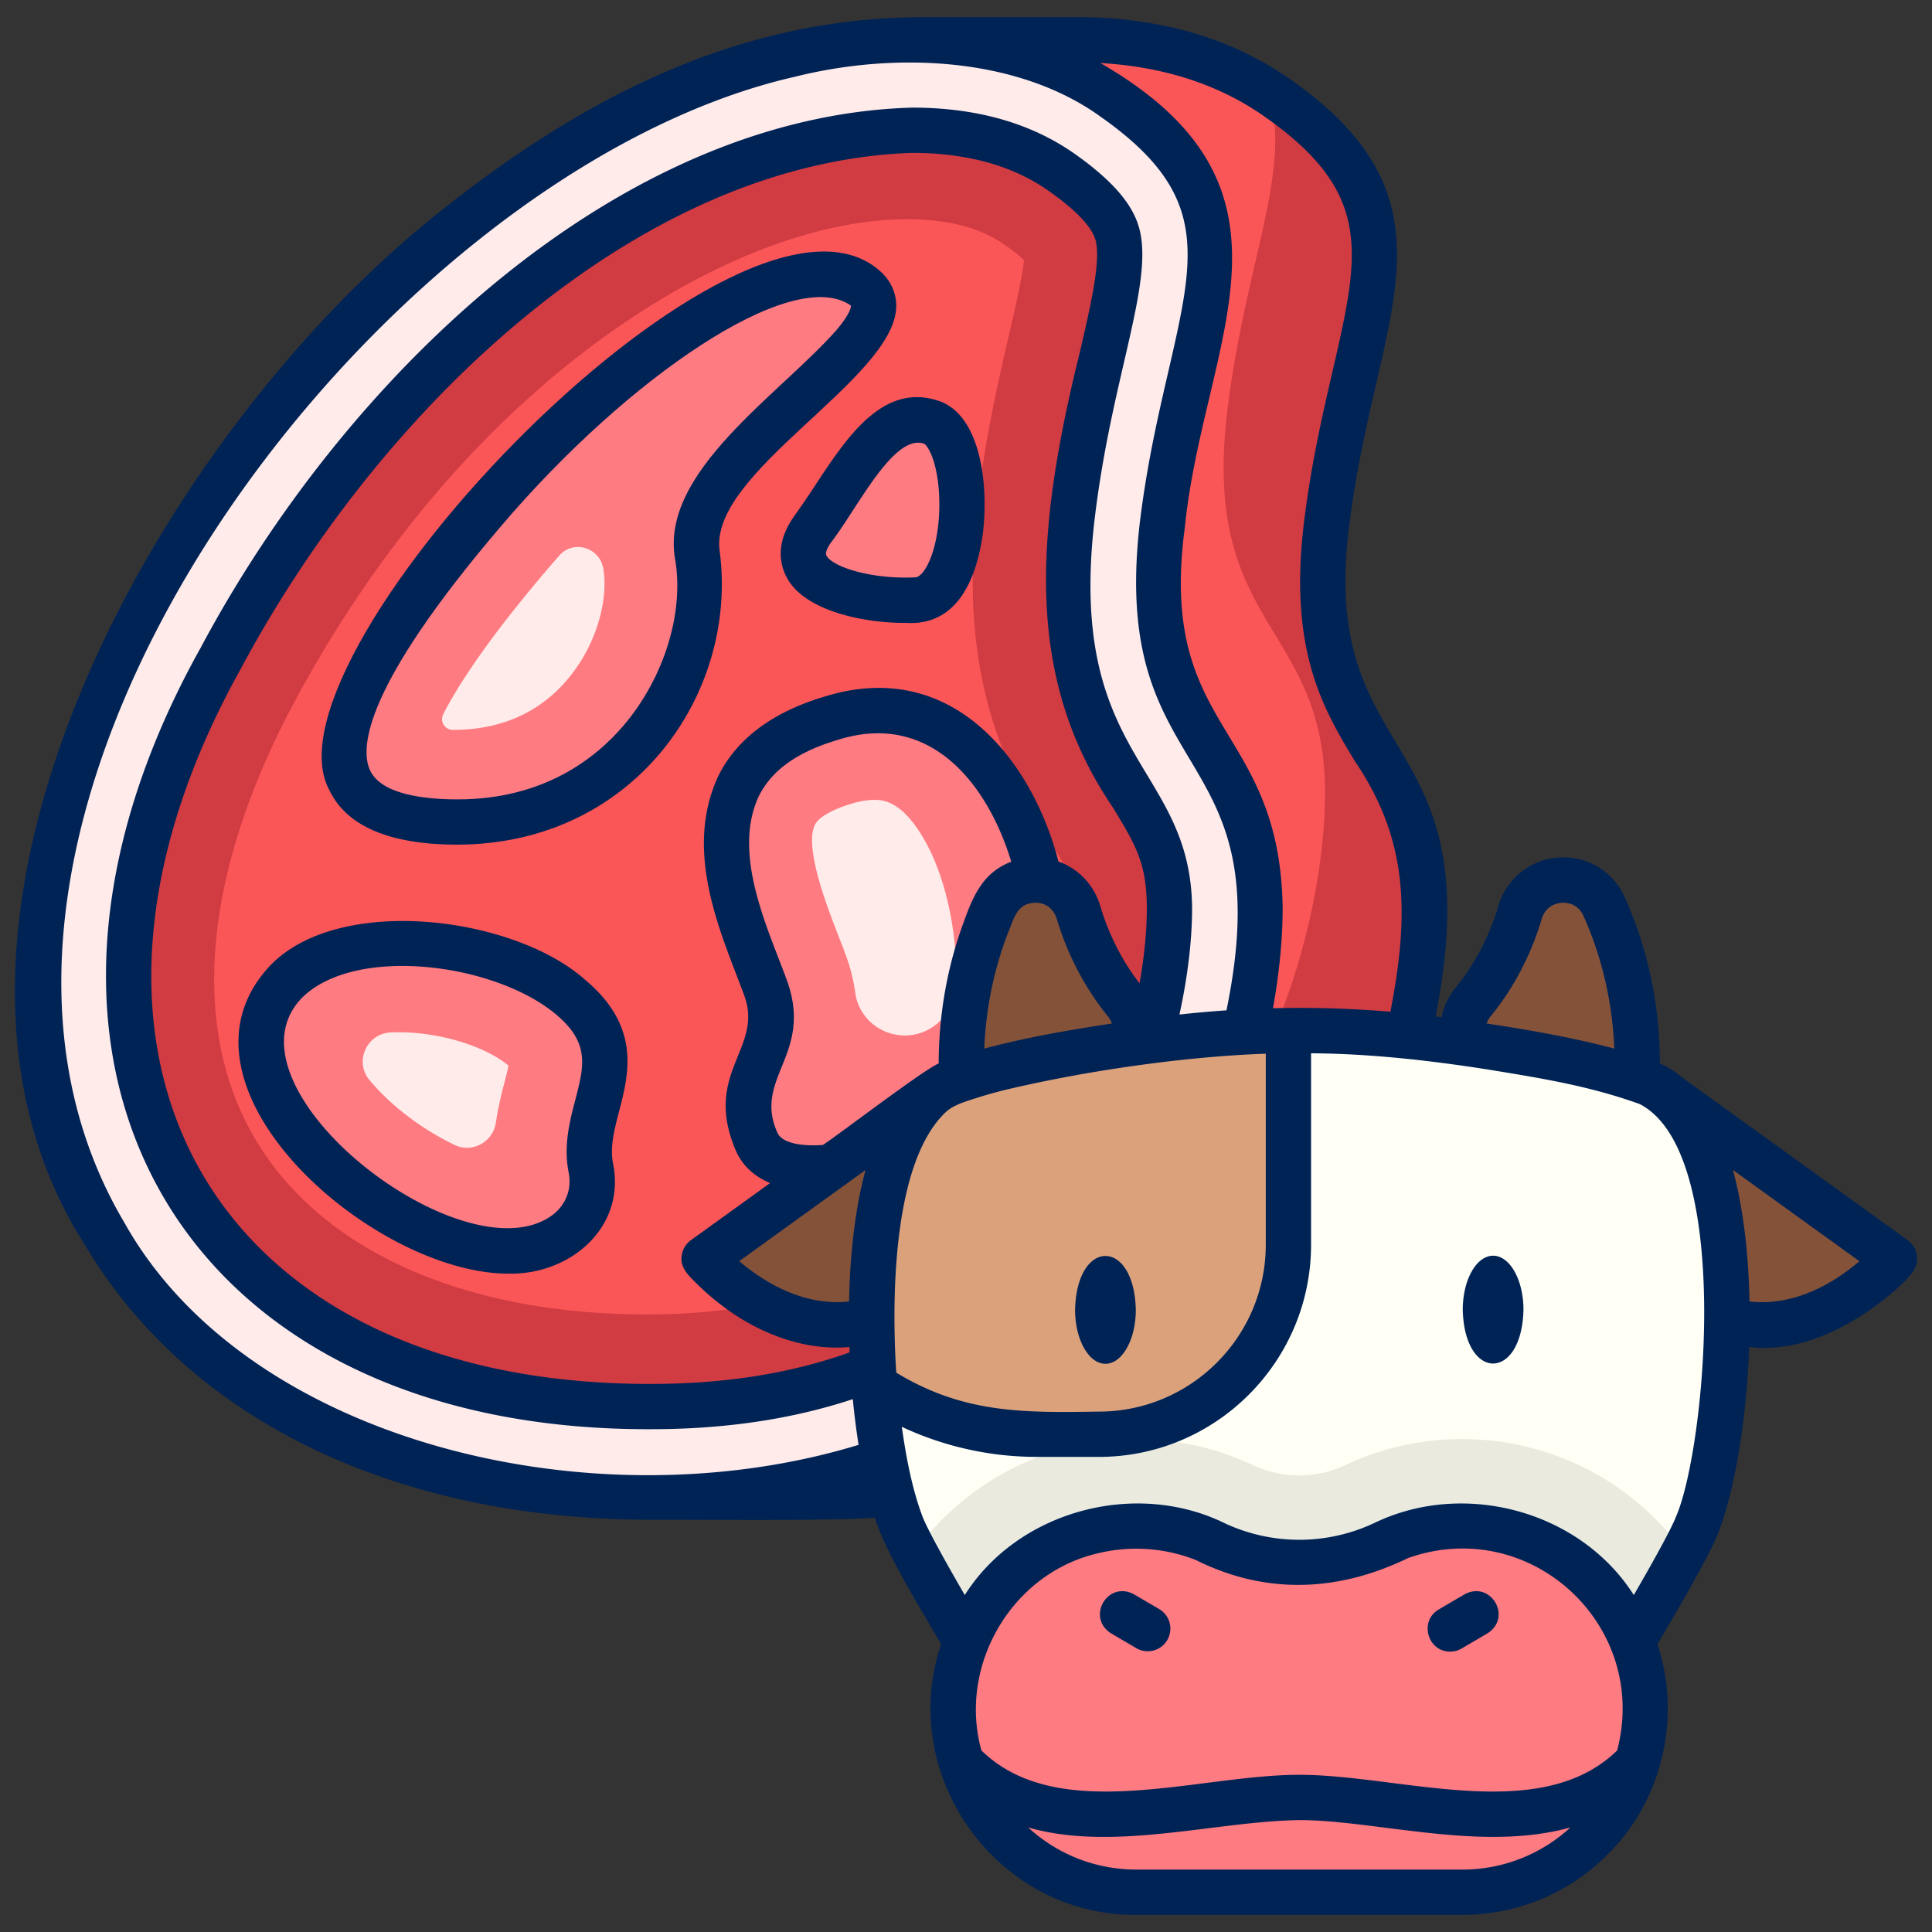 <svg xmlns="http://www.w3.org/2000/svg" width="140" height="140" fill="none"><rect width="100%" height="100%" fill="#333333" stroke="none"/><path fill="#FFEBE9" d="M80.338 6.993C63.354-4.942 29.165 8.63 9.855 44.5s.965 63.872 37.012 63.872S90.959 78.03 90.959 65.684 81.948 53.76 83.88 37.94s8.367-22.578-3.54-30.946"/><path fill="#D13B42" d="M46.867 101.811c-15.574 0-27.953-5.77-33.962-15.83-6.08-10.179-5.112-23.805 2.728-38.369 6.44-11.962 15.019-21.95 24.81-28.881C49.01 12.665 58 9.325 65.756 9.325c4.304 0 7.941 1.022 10.81 3.037 3.76 2.643 4.028 4.218 4.142 4.89.323 1.898-.35 4.812-1.2 8.501-.75 3.246-1.598 6.925-2.144 11.39-1.344 11.012 1.824 16.25 4.37 20.458 1.66 2.746 2.663 4.404 2.663 8.083 0 5.501-1.914 14.606-7.308 22.161-6.615 9.267-16.783 13.966-30.222 13.966"/><path fill="#FB5657" d="M46.867 95.248c-13.208 0-23.533-4.604-28.328-12.632-4.85-8.118-3.829-19.444 2.873-31.893 5.962-11.075 13.854-20.286 22.823-26.636 7.468-5.288 15.111-8.2 21.52-8.2 2.928 0 5.296.62 7.037 1.844a13 13 0 0 1 1.412 1.118c-.127 1.252-.674 3.62-1.091 5.428-.786 3.408-1.676 7.264-2.263 12.071-1.618 13.263 2.526 20.115 5.268 24.65 1.488 2.459 1.716 2.837 1.716 4.686 0 3.649-1.282 11.619-6.086 18.348-5.388 7.547-13.527 11.216-24.881 11.216"/><path fill="#FB5657" d="M95.774 37.939c1.931-15.82 8.368-22.578-3.54-30.946-3.92-2.754-8.755-4.148-14.112-4.224H66.285v.001c5.333.087 10.149 1.479 14.053 4.223 11.909 8.368 5.472 15.126 3.54 30.946-1.93 15.82 7.081 15.4 7.081 27.745s-8.046 42.689-44.092 42.689h11.895c36.047 0 44.093-30.343 44.093-42.689s-9.012-11.925-7.08-27.745"/><path fill="#D13B42" d="M95.774 37.939c1.931-15.82 8.368-22.578-3.54-30.946-.082-.058-.167-.111-.25-.168 1.605 5.699-1.744 12.245-3.046 22.91-1.93 15.82 7.08 15.4 7.08 27.746 0 6.524-2.248 18.074-9.687 27.516-5.595 11.775-17.175 23.376-39.464 23.376h11.895c36.047 0 44.093-30.343 44.093-42.689s-9.012-11.925-7.08-27.745"/><path fill="#FF7B82" d="M62.423 20.832c-3.869-3.868-16.327 2.79-27.689 16.092-11.362 13.303-14.795 22.53-1.921 22.53s18.667-11.802 17.38-19.312 15.984-15.555 12.23-19.31"/><path fill="#FFEBE9" d="M32.813 52.89a.78.78 0 0 1-.697-1.13c1.04-2.036 3.184-5.394 7.608-10.574q.4-.468.805-.928c1.028-1.169 2.93-.59 3.187.946l.008.047c.336 1.96-.331 5.288-2.59 7.967-2.054 2.437-4.854 3.673-8.321 3.673"/><path fill="#FF7B82" d="M67.143 30.487c-3.484-1.161-5.793 3.862-8.583 7.725s3.433 5.363 7.51 5.149 4.291-11.801 1.073-12.874M59.848 51.943c-12.104 3.614-6.437 14.805-4.72 19.526 1.716 4.72-2.79 6.222-.644 11.157s17.367-.644 20.377-6.652c3.01-6.007-.638-28.322-15.013-24.03"/><path fill="#FFEBE9" d="M67.807 74.258c-2.2 1.721-5.45.43-5.835-2.337a13 13 0 0 0-.677-2.695c-.177-.486-.374-.992-.583-1.526-.736-1.886-2.458-6.302-1.66-7.935.263-.54 1.262-1.112 2.673-1.533.6-.18 1.146-.27 1.623-.27.515 0 1.723 0 3.176 2.152 2.35 3.48 2.944 8.761 2.718 11.523a3.66 3.66 0 0 1-1.374 2.573z"/><path fill="#FF7B82" d="M20.368 71.04c4.463-4.463 15.449-3.219 20.598 1.072 5.15 4.291.644 8.084 1.502 12.41s-4.076 8.403-12.444 4.326-14.698-12.766-9.656-17.809"/><path fill="#FFEBE9" d="M35.937 81.33c-.2 1.42-1.709 2.262-3 1.637l-.04-.019c-2.785-1.357-4.831-3.142-6.121-4.677-1.125-1.338-.202-3.382 1.544-3.46q.27-.012.56-.012c3.322 0 6.481 1.185 7.885 2.355l.086.073c-.07.337-.185.78-.277 1.135-.221.852-.48 1.848-.637 2.968"/><path fill="#FF7B82" d="M106.863 110.877c-2.36-.161-4.6.296-6.573 1.226a14.47 14.47 0 0 1-12.303-.001 13.25 13.25 0 0 0-6.572-1.225c-6.804.464-12.074 5.911-12.329 12.726-.283 7.56 5.761 13.777 13.258 13.777h23.589c7.497 0 13.541-6.217 13.258-13.777-.255-6.815-5.524-12.262-12.328-12.726"/><path fill="#FFFFF5" d="M119.386 78.733c-3.758-1.445-10.162-2.497-15.58-3.184a76.8 76.8 0 0 0-19.335 0c-5.418.687-11.821 1.74-15.579 3.184-7.438 2.861-6.505 24.532-3.576 32.042.699 1.791 4.228 7.714 4.674 8.459a13.17 13.17 0 0 1 11.425-8.357c2.36-.161 4.6.296 6.572 1.225a14.47 14.47 0 0 0 12.303.001 13.24 13.24 0 0 1 6.573-1.226 13.17 13.17 0 0 1 11.425 8.357c.445-.745 3.975-6.668 4.674-8.459 2.928-7.51 3.862-29.18-3.576-32.042"/><path fill="#EAEADF" d="M107.31 104.329a20 20 0 0 0-1.377-.047c-2.947 0-5.787.634-8.44 1.884a7.91 7.91 0 0 1-6.71 0 19.65 19.65 0 0 0-8.439-1.884c-.456 0-.919.016-1.376.047a19.75 19.75 0 0 0-14.777 8.253c1.301 2.463 3.457 6.081 3.799 6.652a13.17 13.17 0 0 1 11.425-8.357c2.36-.161 4.6.296 6.572 1.225a14.47 14.47 0 0 0 12.303.001 13.24 13.24 0 0 1 6.573-1.226 13.17 13.17 0 0 1 11.425 8.357c.342-.572 2.497-4.189 3.799-6.652a19.75 19.75 0 0 0-14.777-8.253"/><path fill="#845239" d="M67.463 79.593 51.012 91.464s5.318 6.328 12.14 4.457c-.024-6.826 1.144-13.659 4.311-16.328M120.815 79.593l16.451 11.871s-5.318 6.328-12.141 4.457c.025-6.826-1.143-13.659-4.31-16.328"/><path fill="#DBA17B" d="M79.613 104.195c7.588 0 13.739-6.151 13.739-13.74V74.945c-2.967.03-5.932.23-8.88.605-5.419.687-11.822 1.74-15.58 3.184-5.13 1.974-6.278 12.895-5.535 21.946a21.46 21.46 0 0 0 11.797 3.516z"/><path fill="#845239" d="M118.586 78.446q.028-.184.035-.375c.116-4.425-.786-8.547-2.395-12.116-1.245-2.764-5.233-2.474-6.092.433-.74 2.501-1.932 4.696-3.395 6.48-.723.882-.905 2-.625 2.99 4.46.626 9.221 1.483 12.472 2.588M69.691 78.446c3.252-1.105 8.012-1.962 12.472-2.589a3.28 3.28 0 0 0-.624-2.988c-1.464-1.785-2.656-3.98-3.396-6.481-.859-2.907-4.846-3.197-6.092-.433-1.609 3.57-2.51 7.69-2.394 12.116.003.128.017.252.034.375"/><path fill="#002356" d="M64.945 22.242c.018-.925-.334-1.774-1.016-2.456-9.933-9.548-45.32 27.456-40.097 37.401 1.23 2.668 4.368 4.02 9.328 4.02 12.83-.038 20.327-10.994 18.997-21.228-.916-5.692 12.657-12.478 12.788-17.737M48.922 40.533c.659 3.841-.785 8.54-3.678 11.972-2.086 2.473-5.875 5.421-12.084 5.421-2.452 0-5.543-.366-6.348-2.112-.735-1.593-.475-6.013 9.516-17.71 9.125-10.727 21.015-18.854 25.28-15.998.038.037.053.06.056.06.002.044 0 .515-1.053 1.757-4.104 4.655-12.825 10.292-11.689 16.61"/><path fill="#002356" d="M68.009 29.045c-4.011-1.338-6.613 2.602-8.908 6.079a66 66 0 0 1-1.524 2.24c-1.49 2.063-.996 3.683-.57 4.466 1.258 2.457 5.68 3.337 8.628 3.306 3.064.205 4.942-2.069 5.567-6.352.452-3.336-.026-8.683-3.193-9.74m-.16 9.924c-.35 1.829-1.044 2.842-1.519 2.867-3.058.16-5.973-.715-6.442-1.576-.137-.253.198-.765.35-.974 1.887-2.436 4.52-7.903 6.73-7.13.118.058.61.582.906 2.157.269 1.43.26 3.17-.025 4.656M42.363 70.966c-5.2-4.591-17.84-6.19-22.808-.973-8.12 8.666 7.358 22.245 17.225 22.3 4.532.126 8.583-3.35 7.644-7.976-.236-1.19.09-2.448.437-3.781.712-2.744 1.597-6.158-2.498-9.57m-.678 8.746c-.404 1.555-.861 3.318-.48 5.243.24 1.207-.186 2.332-1.167 3.089-6.39 4.726-24.41-9.269-18.163-15.73 3.83-3.829 13.926-2.545 18.388 1.172 2.497 2.081 2.07 3.73 1.422 6.226"/><path fill="#002356" d="M138.906 90.999a1.64 1.64 0 0 0-.668-1.129l-16.39-11.826a6.7 6.7 0 0 0-1.566-.981c0-4.187-.875-8.336-2.548-12.046a4.84 4.84 0 0 0-4.786-2.873 4.87 4.87 0 0 0-4.375 3.515c-.647 2.187-1.716 4.229-3.091 5.906a4.94 4.94 0 0 0-1.021 2.15l-.432-.057c4.148-21.101-8.438-17.867-6.28-35.406.493-4.037 1.29-7.492 1.994-10.54 2.026-8.781 3.49-15.126-6.22-21.948-4.151-2.918-9.209-4.44-15.054-4.522H66.63c-.03 0-.06.005-.09.007-12.98.107-24.233 5.643-35.287 14.587-20.09 16.287-39.77 51.56-25.044 74.466 7.526 12.599 22.471 19.825 41.004 19.825 3.233-.02 13.139.104 16.19-.15.722 2.452 3.23 6.448 4.794 9.171-3.228 9.522 4.08 19.707 14.158 19.609h23.589c4.088 0 7.902-1.621 10.738-4.566 3.836-3.891 5.154-9.885 3.42-15.043 1.224-2.062 3.765-6.415 4.399-8.041 1.189-3.048 2.061-8.154 2.249-13.505 5.99.778 11.657-4.975 11.783-5.346.293-.35.428-.805.372-1.257m-30.887-17.353c1.651-2.013 2.931-4.453 3.701-7.056.3-1.017 1.186-1.154 1.451-1.172.261-.018 1.144-.002 1.572.947 1.339 2.971 2.102 6.264 2.237 9.62-2.436-.654-5.528-1.262-9.253-1.818q.095-.28.292-.522M79.739 4.569c4.604.26 8.601 1.563 11.898 3.88 7.902 5.552 6.901 9.887 4.909 18.525-.722 3.127-1.54 6.672-2.054 10.88-1.138 9.323 1.43 13.568 3.695 17.314 3.722 5.502 4.026 10.708 2.566 18.146-2.83-.24-5.67-.323-8.508-.255.429-2.397.697-4.828.702-7.261-.201-13.39-9.064-12.72-7.093-27.547 1.37-13.649 9.735-24.536-6.114-33.682m.937 53.995c1.616 2.671 2.427 4.012 2.427 7.234 0 1.662-.182 3.526-.526 5.454-.957-1.222-1.717-2.591-2.302-4.027a19 19 0 0 1-.546-1.566 4.87 4.87 0 0 0-3.03-3.232c-1.861-7.187-7.624-14.868-16.974-11.942-3.782 1.129-6.372 3.078-7.698 5.793-2.561 5.575.315 11.539 1.905 15.865 1.412 3.853-3.04 5.581-.606 11.25.319.734 1.011 1.727 2.477 2.336l-5.74 4.141a1.64 1.64 0 0 0-.667 1.129c-.117.76.38 1.323.888 1.818a18 18 0 0 0 1.958 1.729c2.545 1.986 5.982 3.38 9.309 3.061q.006.196.014.392c-4.224 1.517-9.045 2.285-14.351 2.285-31.692.079-45.391-23.747-29.789-51.78 9.966-18.668 28.52-36.75 48.677-37.425 3.961 0 7.28.922 9.867 2.74 3.202 2.25 3.403 3.433 3.469 3.822.267 1.574-.404 4.485-1.185 7.867-3.402 13.673-3.85 23.836 2.423 33.056m-23.66 12.458c-1.408-3.833-3.97-9.136-2.04-13.304.92-1.883 2.78-3.22 5.688-4.089 6.856-2.197 10.97 3.374 12.615 8.814-2.008.76-2.755 2.436-3.427 4.326-1.223 3.284-1.827 6.79-1.833 10.293-1.117.468-7.25 5.166-8.39 5.906-1.752.124-3-.204-3.294-.883-1.795-3.987 2.64-5.67.681-11.063m-1.55 21.744a15 15 0 0 1-1.899-1.378l9.155-6.605c-.776 2.813-1.14 6.31-1.197 9.523-2.127.25-4.26-.438-6.06-1.54M71.4 74.755c.216-2.46.764-4.891 1.659-7.192.344-.777.552-1.84 1.494-2.082.7-.175 1.657-.022 2.029 1.109a20.6 20.6 0 0 0 2.279 5.061c.437.7.909 1.37 1.421 1.994q.19.239.292.522c-3.729.568-6.343 1.055-9.25 1.817q.024-.615.076-1.23M64.914 98.95c-.308-5.602-.092-14.94 3.667-18.405.461-.395 1.018-.6 1.589-.789a34 34 0 0 1 2.755-.798c5.641-1.335 12.758-2.39 18.798-2.603v13.836c0 6.671-5.427 12.099-12.098 12.099-5.497.083-9.78.143-14.677-2.822q-.018-.257-.034-.518M9.026 88.619C-8.386 59.29 27.3 12.424 57.613 5.56c7.445-1.863 16.24-1.364 22.129 2.889 7.901 5.552 6.9 9.887 4.908 18.525-.722 3.127-1.54 6.672-2.053 10.88-2.243 19.25 10.333 15.636 6.278 35.359a84 84 0 0 0-3.408.303c.594-2.707.917-5.382.917-7.718-.1-10.448-9.164-10.782-7.044-28.342.534-4.375 1.371-8.007 2.113-11.22.892-3.868 1.597-6.923 1.22-9.145-.232-1.36-.988-3.266-4.817-5.958-3.15-2.213-7.104-3.335-11.754-3.335-21.372.613-41.048 19.417-51.566 39.15-16.827 30.141-1.445 56.759 32.678 56.617 5.327 0 10.22-.733 14.584-2.178.111 1.145.252 2.255.418 3.313-19.35 5.901-44.34-.29-53.19-16.081m70.534 23.939a11.77 11.77 0 0 1 7.106.491c5.102 2.543 10.33 2.296 15.376-.149 8.851-3.123 17.517 4.882 15.143 13.944-5.58 5.446-15.706 1.756-23.034 1.766-7.328-.011-17.453 3.68-23.034-1.766-1.705-6.14 2.184-12.843 8.443-14.286m2.796 22.918c-2.941 0-5.699-1.079-7.846-3.049 6.183 1.766 13.449-.438 19.64-.536 1.886 0 4.028.272 6.295.56 4.334.544 9.065 1.169 13.351-.028a11.52 11.52 0 0 1-7.851 3.053zm39.089-25.561c-.372.954-1.761 3.439-3.054 5.668-3.882-6.103-12.282-8.364-18.788-5.228a12.76 12.76 0 0 1-10.905 0c-6.472-3.143-14.933-.861-18.787 5.228-1.293-2.229-2.682-4.714-3.055-5.668-.758-1.993-1.196-4.326-1.508-6.522a23.1 23.1 0 0 0 9.818 2.179h4.46c8.48 0 15.379-6.9 15.379-15.38V76.325c4.238.028 8.475.503 12.648 1.15 4.215.683 7.546 1.231 11.156 2.526 6.823 3.492 4.777 25.038 2.636 29.914m5.332-15.607c-.068-3.38-.435-6.68-1.198-9.526l9.161 6.61c-1.592 1.366-4.524 3.312-7.963 2.916"/><path fill="#002356" d="M80.105 98.825c1.215 0 2.2-1.753 2.2-3.916-.12-5.196-4.28-5.195-4.4 0 0 2.163.985 3.916 2.2 3.916M108.197 90.994c-1.215 0-2.2 1.753-2.2 3.915.12 5.197 4.279 5.196 4.399 0 0-2.162-.985-3.915-2.199-3.915M80.519 118.363l1.865 1.093a1.641 1.641 0 0 0 1.659-2.83l-1.865-1.094c-1.91-1.033-3.495 1.669-1.66 2.831M105.09 119.682c.281 0 .567-.073.828-.226l1.865-1.093c1.835-1.162.252-3.864-1.66-2.83l-1.865 1.093c-1.44.844-.812 3.065.832 3.056"/></svg>